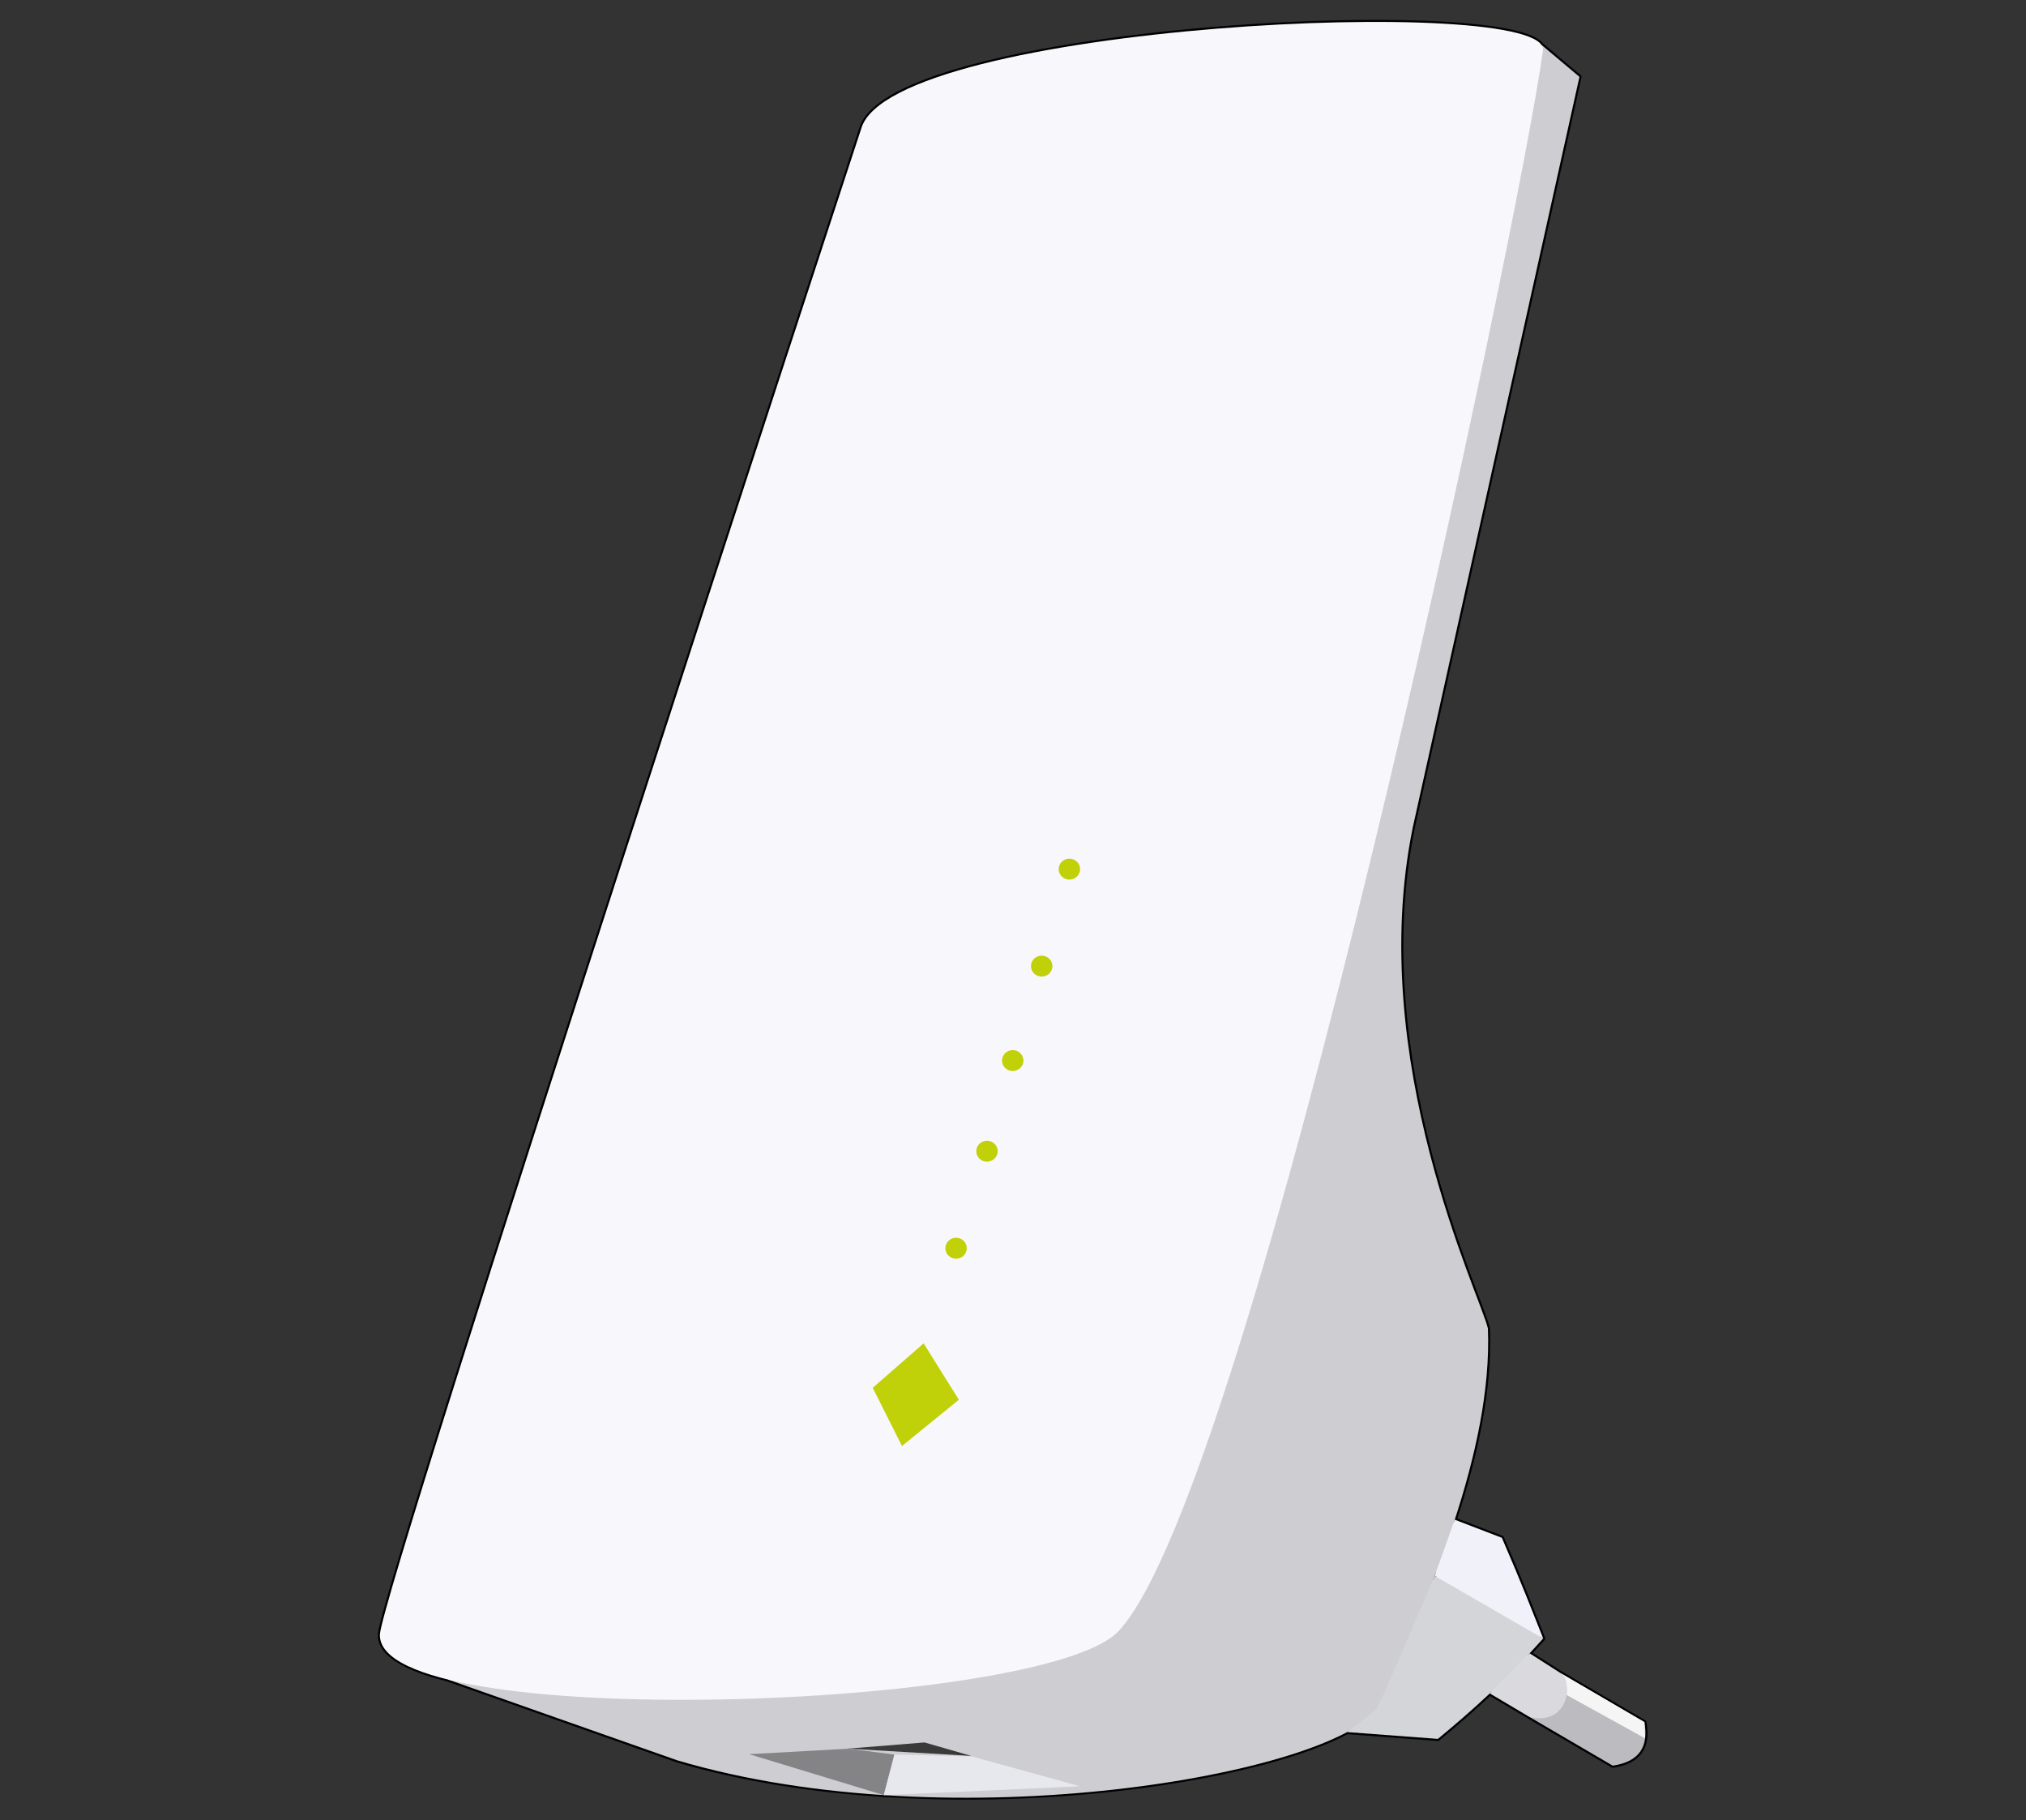 <?xml version="1.0" encoding="UTF-8" standalone="no"?>
<svg
   width="100%"
   height="100%"
   viewBox="0 0 1280 1150"
   version="1.1"
   xml:space="preserve"
   style="fill-rule:evenodd;clip-rule:evenodd;stroke-linecap:round;stroke-linejoin:round;stroke-miterlimit:1.414;"
   id="svg40398"
   inkscape:version="1.2 (1:1.2.1+202207142221+cd75a1ee6d)"
   sodipodi:docname="tp-link-re200-v2.svg"
   xmlns:inkscape="http://www.inkscape.org/namespaces/inkscape"
   xmlns:sodipodi="http://sodipodi.sourceforge.net/DTD/sodipodi-0.dtd"
   xmlns="http://www.w3.org/2000/svg"
   xmlns:svg="http://www.w3.org/2000/svg"><rect x="0" y="0" width="1280" height="1150" fill="#333333" stroke="none"/><defs
   id="defs37" /><sodipodi:namedview
   id="namedview40400"
   pagecolor="#ffffff"
   bordercolor="#666666"
   borderopacity="1.0"
   inkscape:showpageshadow="2"
   inkscape:pageopacity="0.0"
   inkscape:pagecheckerboard="0"
   inkscape:deskcolor="#d1d1d1"
   showgrid="false"
   inkscape:zoom="0.29022122"
   inkscape:cx="594.37418"
   inkscape:cy="602.9883"
   inkscape:window-width="1920"
   inkscape:window-height="1052"
   inkscape:window-x="0"
   inkscape:window-y="0"
   inkscape:window-maximized="1"
   inkscape:current-layer="svg40398" />
    
<g
   id="g21009"
   transform="matrix(1.051,0,0,1.051,-42.962,-55.393)"><path
     id="path20366"
     style="fill:#ffffff;fill-opacity:1;stroke:#000000;stroke-width:2.486px;stroke-linecap:butt;stroke-linejoin:miter;stroke-opacity:1"
     d="M 879.128,65.966 C 762.415,64.446 571.293,86.7 558.649,129.918 c 0,0 -288.176,878.185 -289.38,905.363 -0.525,11.838 15.242,20.727 40.893,27.065 -0.025,0.026 -0.048,0.05 -0.073,0.073 l 137.887,48.58 c 38.892,11.521 81.215,17.937 123.554,20.733 l 0.646,0.194 1.185,-0.054 c 116.113,7.37 231.914,-13.372 277.712,-38.101 l -0.325,0.253 54.503,4.088 c 10.44,-8.627 20.762,-17.497 31.474,-27.599 l -0.267,0.267 23.826,14.144 50.095,29.294 c 16.667,-2.502 21.554,-12.106 19.019,-26.181 l -50.085,-29.279 -18.903,-12.085 -0.107,0.107 c 2.708,-2.906 5.454,-5.908 8.254,-9.046 -7.243,-18.045 -12.396,-31.812 -24.841,-60.514 l -28.322,-10.872 -0.301,0.845 C 928.022,927.795 936.793,887.577 935.316,851.338 930.692,831.26 861.487,690.128 890.199,549.98 L 990.354,98.911 967.693,79.823 c -0.015,0.031 -0.029,0.061 -0.044,0.092 -5.626,-8.741 -40.861,-13.329 -88.521,-13.95 z m 24.627,933.044 -0.388,1.083 -0.68,1.583 c 0.348,-0.9 0.723,-1.764 1.068,-2.666 z" /><g
     id="g20988"><g
       id="g20364"
       transform="matrix(2.486,0,0,2.486,-461.807,-639.213)"><path
         style="fill:#ceced2;fill-opacity:1;stroke:none;stroke-width:1px;stroke-linecap:butt;stroke-linejoin:miter;stroke-opacity:1"
         d="m 575.013,289.231 9.114,7.677 -40.287,181.44 c -11.549,56.374 16.289,113.145 18.149,121.221 1.197,29.377 -14.305,65.258 -26.629,91.824 -10.666,15.863 -102.581,32.417 -169.401,12.624 L 310.494,684.476 C 409.477,588.642 497.581,456.44 575.013,289.231 Z"
         id="path546"
         sodipodi:nodetypes="cccccccc" /><path
         style="fill:#f1f2f9;fill-opacity:1;stroke:none;stroke-width:1px;stroke-linecap:butt;stroke-linejoin:miter;stroke-opacity:1"
         d="m 553.976,645.832 11.392,4.374 c 5.006,11.546 7.079,17.083 9.993,24.341 l -26.224,-15.14 z"
         id="path548"
         sodipodi:nodetypes="ccccc" /><path
         style="fill:#d4d5d9;fill-opacity:1;stroke:none;stroke-width:1px;stroke-linecap:butt;stroke-linejoin:miter;stroke-opacity:1"
         d="m 549.137,659.407 26.224,15.14 c -9.337,10.459 -17.302,17.544 -25.465,24.288 l -21.925,-1.645 7.389,-5.796 z"
         id="path550"
         sodipodi:nodetypes="cccccc" /><path
         style="fill:#bcbbc0;fill-opacity:1;stroke:none;stroke-width:1px;stroke-linecap:butt;stroke-linejoin:miter;stroke-opacity:1"
         d="m 572.032,693.529 20.151,11.783 c 6.704,-1.006 8.669,-4.869 7.65,-10.531 l -20.147,-11.776 z"
         id="path554"
         sodipodi:nodetypes="ccccc" /><path
         style="fill:#f5f5f5;fill-opacity:1;stroke:none;stroke-width:1px;stroke-linecap:butt;stroke-linejoin:miter;stroke-opacity:1"
         d="m 581.027,688.224 18.98,10.476 -0.174,-3.919 -20.147,-11.776 c 1.666,1.592 1.277,3.433 1.341,5.22 z"
         id="path556"
         sodipodi:nodetypes="ccccc" /><path
         style="fill:#dad9de;fill-opacity:1;stroke:none;stroke-width:1px;stroke-linecap:butt;stroke-linejoin:miter;stroke-opacity:1"
         d="m 562.448,687.84 9.584,5.688 c 8.982,2.197 10.829,-7.552 7.654,-10.524 l -7.602,-4.862 z"
         id="path552"
         sodipodi:nodetypes="ccccc" /><path
         style="fill:#3a3a3a;fill-opacity:1;stroke:none;stroke-width:1px;stroke-linecap:butt;stroke-linejoin:miter;stroke-opacity:1"
         d="m 407.093,701.196 29.975,1.756 -11.294,-3.257 z"
         id="path6786"
         sodipodi:nodetypes="cccc" /><path
         style="fill:#848486;fill-opacity:1;stroke:none;stroke-width:1px;stroke-linecap:butt;stroke-linejoin:miter;stroke-opacity:1"
         d="m 407.324,701.203 -23.963,1.33 32.556,9.902 2.568,-9.81 z"
         id="path6788"
         sodipodi:nodetypes="ccccc" /><path
         style="fill:#e7e8ed;fill-opacity:1;stroke:none;stroke-width:1px;stroke-linecap:butt;stroke-linejoin:miter;stroke-opacity:1"
         d="m 415.917,712.436 47.452,-2.143 -26.155,-7.217 -18.729,-0.45 z"
         id="path6790"
         sodipodi:nodetypes="ccccc" /><path
         style="fill:#f8f8fc;fill-opacity:1;stroke:none;stroke-width:1px;stroke-linecap:butt;stroke-linejoin:miter;stroke-opacity:1"
         d="m 294.073,673.561 c 0.484,-10.932 116.403,-364.181 116.403,-364.181 7.398,-25.286 166.684,-32.732 164.826,-18.857 -5.436,40.593 -69.904,347.391 -102.63,382.257 -17.994,19.171 -179.656,24.638 -178.599,0.781 z"
         id="path448"
         sodipodi:nodetypes="scsss" /><path
         style="fill:#c0d109;fill-opacity:1;stroke:none;stroke-width:1px;stroke-linecap:butt;stroke-linejoin:miter;stroke-opacity:1"
         d="m 413.23,613.935 7.074,14.079 13.764,-11.191 -8.52,-13.642 z"
         id="path14820" /><ellipse
         style="fill:#c0d109;fill-opacity:1;stroke:none;stroke-width:16.947;stroke-linejoin:round"
         id="path17987"
         cx="440.865"
         cy="556.721"
         rx="2.594"
         ry="2.534" /><ellipse
         style="clip-rule:evenodd;fill:#c0d109;fill-opacity:1;fill-rule:evenodd;stroke:none;stroke-width:16.947;stroke-linecap:round;stroke-linejoin:round;stroke-miterlimit:1.414"
         id="path17987-3"
         cx="433.389"
         cy="580.177"
         rx="2.594"
         ry="2.534" /><ellipse
         style="clip-rule:evenodd;fill:#c0d109;fill-opacity:1;fill-rule:evenodd;stroke:none;stroke-width:16.947;stroke-linecap:round;stroke-linejoin:round;stroke-miterlimit:1.414"
         id="path17987-6"
         cx="447.087"
         cy="534.799"
         rx="2.594"
         ry="2.534" /><ellipse
         style="clip-rule:evenodd;fill:#c0d109;fill-opacity:1;fill-rule:evenodd;stroke:none;stroke-width:16.947;stroke-linecap:round;stroke-linejoin:round;stroke-miterlimit:1.414"
         id="path17987-7"
         cx="454.092"
         cy="511.957"
         rx="2.594"
         ry="2.534" /><ellipse
         style="clip-rule:evenodd;fill:#c0d109;fill-opacity:1;fill-rule:evenodd;stroke:none;stroke-width:16.947;stroke-linecap:round;stroke-linejoin:round;stroke-miterlimit:1.414"
         id="path17987-5"
         cx="460.792"
         cy="488.506"
         rx="2.594"
         ry="2.534" /></g></g></g></svg>
